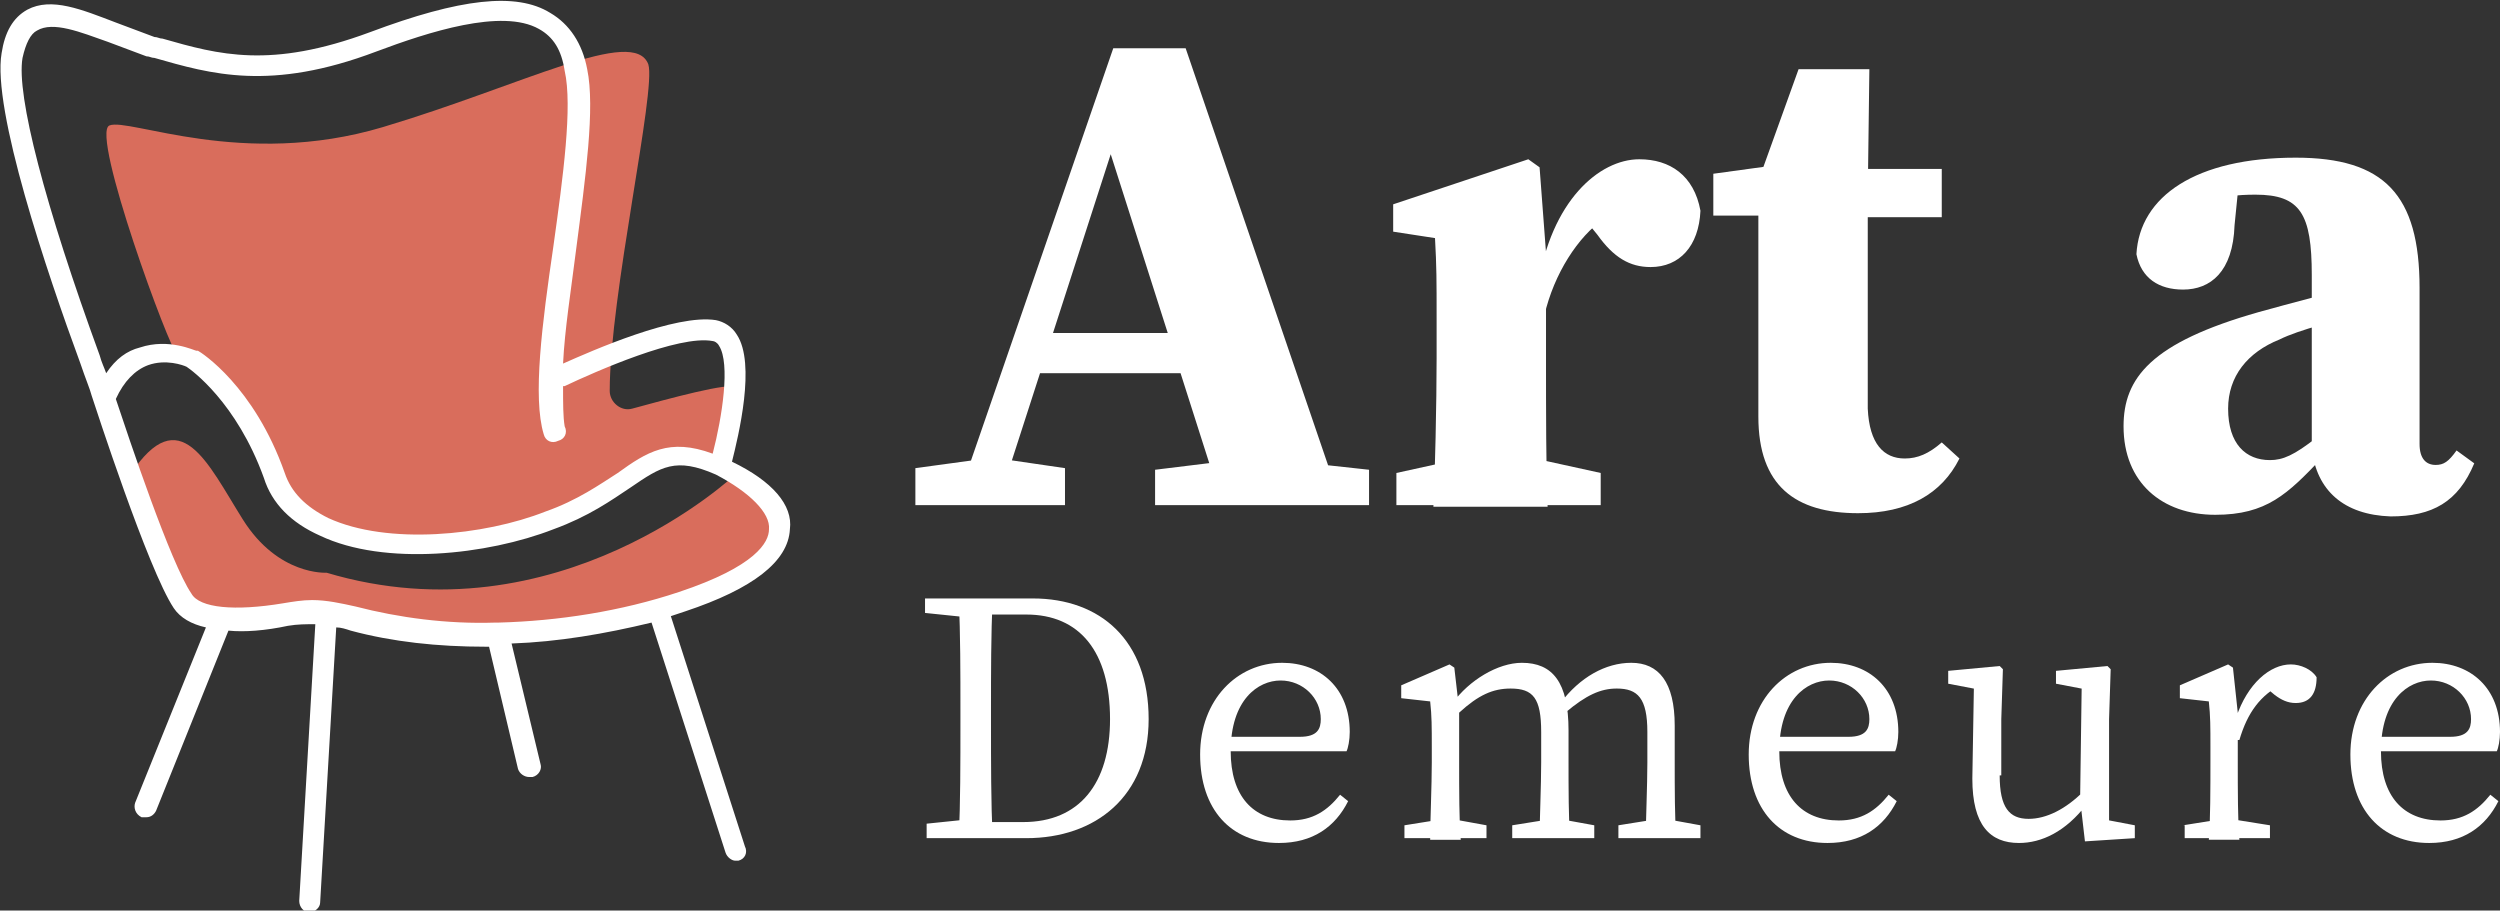<?xml version="1.0" encoding="utf-8"?>
<!-- Generator: Adobe Illustrator 24.1.0, SVG Export Plug-In . SVG Version: 6.00 Build 0)  -->
<svg version="1.1" id="Layer_1" xmlns="http://www.w3.org/2000/svg" xmlns:xlink="http://www.w3.org/1999/xlink" x="0px" y="0px"
	 width="155.4px" height="56.6px" viewBox="0 0 155.4 56.6" style="enable-background:new 0 0 155.4 56.6;" xml:space="preserve">
<rect x="0" y="0" width="155.4" height="56.6" fill="#333333" stroke="none"/>
<style type="text/css">
	.st0{fill:#FFFFFF;}
	.st1{fill:#D96D5C;}
</style>
<g>
	<path class="st0" d="M56.9,29.1l4.4-0.6h0.8l4.1,0.6v2.3h-9.3V29.1z M69.2,3h4.5l9.7,28.4H76L68.6,8.2l1.6-2.2L62,31.4h-2.6L69.2,3
		z M64.5,20.7h11.7l1,2.5H63.8L64.5,20.7z M71.8,29.2l4.9-0.6h2.9l5.5,0.6v2.2H71.8V29.2z"/>
	<path class="st0" d="M89.3,22.3v-2.5c0-2.4,0-3.2-0.1-5l-2.6-0.4v-1.7L95,9.9l0.7,0.5l0.4,5.3v6.7c0,2.7,0,7.1,0.1,9.1h-7.1
		C89.2,29.5,89.3,25,89.3,22.3z M86.8,29.4l4.1-0.9h4.5l4.1,0.9v2H86.8V29.4z M93,16.6h3.2l-0.6,1.2c0.8-5.3,3.8-7.9,6.3-7.9
		c1.9,0,3.4,1,3.8,3.2c-0.1,2.2-1.3,3.5-3.1,3.5c-1.3,0-2.3-0.6-3.3-2l-1.3-1.6l1.7,0.6c-1.6,1.1-3.1,3.4-3.7,6L93,19.3V16.6z"/>
	<path class="st0" d="M118.4,28.5c0.8,0,1.5-0.3,2.3-1l1.1,1c-1.1,2.2-3.2,3.4-6.3,3.4c-3.9,0-6.2-1.7-6.2-6c0-1.5,0-2.7,0-4.3v-8.2
		h-2.8v-2.6l5.1-0.7l-2.5,1.7l2.7-7.5h4.4l-0.1,7.8v13.3C116.2,27.6,117.1,28.5,118.4,28.5z M120.7,10.5v3h-7.9v-3H120.7z"/>
	<path class="st0" d="M140.4,19.4c1.8-0.5,4.8-1.3,6.9-1.8v1.8c-2,0.5-4.4,1.1-5.6,1.7c-2,0.8-3.2,2.3-3.2,4.3
		c0,2.2,1.1,3.2,2.6,3.2c0.8,0,1.5-0.3,2.9-1.4l1.7-1.3l0.4,0.6l-1.8,2c-2.1,2.2-3.4,3.5-6.6,3.5c-3.3,0-5.7-2-5.7-5.5
		C132,23.5,133.7,21.3,140.4,19.4z M143.7,27.9V17.1c0-3.8-0.7-5-3.5-5c-1.1,0-2.2,0.1-4,0.6l3-1.7l-0.3,3c-0.1,2.9-1.5,4-3.2,4
		c-1.5,0-2.6-0.7-2.9-2.2c0.2-3.6,3.7-6,9.9-6c5.5,0,7.7,2.3,7.7,8.1v9.7c0,0.9,0.4,1.3,1,1.3c0.5,0,0.8-0.2,1.3-0.9l1.1,0.8
		c-1,2.4-2.6,3.3-5.2,3.3C145.7,32,144,30.5,143.7,27.9z"/>
</g>
<g>
	<path class="st0" d="M57.5,38.1v-0.9h3.1v1.2h-0.2L57.5,38.1z M60.7,50.9v1.2h-3.1v-0.9l2.9-0.3H60.7z M59.7,44.1
		c0-2.3,0-4.6-0.1-6.9h2.1c-0.1,2.3-0.1,4.6-0.1,6.9v0.8c0,2.6,0,4.9,0.1,7.2h-2.1c0.1-2.3,0.1-4.6,0.1-7.2V44.1z M60.7,51.1h2.9
		c3.5,0,5.4-2.4,5.4-6.4c0-4.2-1.9-6.5-5.2-6.5h-3.1v-1h3.5c4.2,0,7.2,2.6,7.2,7.5c0,4.8-3.3,7.4-7.6,7.4h-3V51.1z"/>
	<path class="st0" d="M83.9,45.5c0,0.5-0.1,1-0.2,1.2h-8.2v-0.9h5.3c1.1,0,1.3-0.5,1.3-1.1c0-1.3-1.1-2.4-2.5-2.4
		c-1.4,0-3.1,1.2-3.1,4.4c0,2.8,1.4,4.3,3.7,4.3c1.4,0,2.3-0.6,3.1-1.6l0.5,0.4c-0.8,1.6-2.2,2.6-4.3,2.6c-3,0-4.9-2.1-4.9-5.5
		c0-3.4,2.3-5.7,5.1-5.7C82.1,41.2,83.9,42.8,83.9,45.5z"/>
	<path class="st0" d="M88.9,52.1c0-1,0.1-3.3,0.1-4.7v-1c0-1.2,0-1.9-0.1-2.8l-1.8-0.2v-0.8l3-1.3l0.3,0.2l0.3,2.6v3.4
		c0,1.4,0,3.7,0.1,4.7H88.9z M92.4,51.3v0.8h-5.1v-0.8l2.5-0.4h0.4L92.4,51.3z M97.5,45.4v2c0,1.4,0,3.7,0.1,4.7h-1.9
		c0-1,0.1-3.3,0.1-4.7v-1.9c0-2.1-0.5-2.7-1.9-2.7c-1.1,0-2,0.4-3.2,1.5h-0.5v-1h1.1l-1,0.4c1-1.4,2.8-2.5,4.3-2.5
		C96.5,41.2,97.5,42.4,97.5,45.4z M96.9,50.9l2.2,0.4v0.8H94v-0.8l2.5-0.4H96.9z M104.1,45.1v2.3c0,1.4,0,3.7,0.1,4.7h-1.9
		c0-1,0.1-3.3,0.1-4.7v-1.9c0-2.1-0.6-2.7-1.9-2.7c-1,0-1.9,0.4-3.2,1.5h-0.5v-0.8h1.2l-1,0.2c1.2-1.6,2.8-2.5,4.4-2.5
		C103.1,41.2,104.1,42.4,104.1,45.1z M103.5,50.9l2.2,0.4v0.8h-5.1v-0.8l2.5-0.4H103.5z"/>
	<path class="st0" d="M118,45.5c0,0.5-0.1,1-0.2,1.2h-8.2v-0.9h5.3c1.1,0,1.3-0.5,1.3-1.1c0-1.3-1.1-2.4-2.5-2.4
		c-1.4,0-3.1,1.2-3.1,4.4c0,2.8,1.4,4.3,3.7,4.3c1.4,0,2.3-0.6,3.1-1.6l0.5,0.4c-0.8,1.6-2.2,2.6-4.3,2.6c-3,0-4.9-2.1-4.9-5.5
		c0-3.4,2.3-5.7,5.1-5.7C116.2,41.2,118,42.8,118,45.5z"/>
	<path class="st0" d="M124.3,48.2c0,2,0.6,2.7,1.8,2.7c1.1,0,2.3-0.6,3.4-1.7h0.5v1.1h-1.1l0.8-0.3c-1.3,1.7-2.8,2.4-4.2,2.4
		c-1.8,0-2.9-1.1-2.9-4l0.1-5.9l0.5,0.4l-2.1-0.4v-0.8l3.2-0.3l0.2,0.2l-0.1,3.1V48.2z M129.6,52.3l-0.3-2.6l0.1-7.2l0.5,0.4
		l-2.1-0.4v-0.8l3.2-0.3l0.2,0.2l-0.1,3.1v6.7l-0.5-0.5l2.1,0.4v0.8L129.6,52.3z"/>
	<path class="st0" d="M137.4,47.4v-1c0-1.2,0-1.9-0.1-2.8l-1.8-0.2v-0.8l3-1.3l0.3,0.2l0.3,2.8v3.2c0,1.4,0,3.7,0.1,4.7h-1.9
		C137.4,51.1,137.4,48.8,137.4,47.4z M135.7,51.3l2.5-0.4h0.4l2.5,0.4v0.8h-5.3V51.3z M138.3,44.4h1.3l-0.6,0.2
		c0.7-2.1,2.1-3.3,3.4-3.3c0.6,0,1.3,0.3,1.6,0.8c0,1-0.4,1.6-1.3,1.6c-0.5,0-0.9-0.2-1.3-0.5l-0.6-0.5l1.1-0.2
		c-1.4,0.7-2.2,1.8-2.7,3.5h-0.8V44.4z"/>
	<path class="st0" d="M155.4,45.5c0,0.5-0.1,1-0.2,1.2h-8.2v-0.9h5.3c1.1,0,1.3-0.5,1.3-1.1c0-1.3-1.1-2.4-2.5-2.4
		c-1.4,0-3.1,1.2-3.1,4.4c0,2.8,1.4,4.3,3.7,4.3c1.4,0,2.3-0.6,3.1-1.6l0.5,0.4c-0.8,1.6-2.2,2.6-4.3,2.6c-3,0-4.9-2.1-4.9-5.5
		c0-3.4,2.3-5.7,5.1-5.7C153.6,41.2,155.4,42.8,155.4,45.5z"/>
</g>
<g>
	<g>
		<g>
			<path class="st1" d="M45.7,29.5c0,0-11,10.4-25.4,6.1c0,0-3,0.2-5.2-3.3c-2.2-3.5-3.9-7.5-7-2.8c0,0,2.8,8.2,4.2,8.6
				c1.4,0.4,6.9-0.6,8,0c1.1,0.6,10.6,1.7,15,1.3c4.5-0.4,12.2-3.3,12.8-6C48.7,30.7,45.7,29.5,45.7,29.5z"/>
		</g>
		<g>
			<path class="st1" d="M11,22C10.6,21.9,5.6,8.3,6.8,7.8c1.2-0.5,8.3,2.7,17,0.1S39.4,1.6,40.3,4c0.5,1.6-2.4,14.4-2.4,20.3
				c0,0.7,0.7,1.3,1.4,1.1c2.2-0.6,6.2-1.7,6.4-1.3c0.3,0.5-0.9,5.2-0.9,5.2s-2.6-2.2-5.3,0c-2.7,2.2-6.8,3.9-12.4,4.5
				c-5.6,0.5-8.3-1-9.9-3.7C15.7,27.4,14.2,22.6,11,22z"/>
		</g>
		<g>
			<path class="st0" d="M45.5,28.7c0.4-1.6,1.5-6.1,0.3-7.9c-0.3-0.5-0.8-0.8-1.3-0.9c-2.5-0.4-7.7,1.9-9.5,2.7
				c0.1-2.1,0.5-4.6,0.8-7c0.6-4.6,1.2-8.9,0.7-11.3c-0.3-1.6-1.1-2.8-2.3-3.5C32.1-0.5,28.6-0.1,23,2c-6.2,2.3-9.4,1.4-12.9,0.4
				c-0.2,0-0.3-0.1-0.5-0.1C8.8,2,8,1.7,7.2,1.4C5.1,0.6,3.2-0.2,1.7,0.6C0.8,1.1,0.3,2,0.1,3.3c-0.6,3.5,2.8,13.6,4.9,19.3
				c0.3,0.9,0.6,1.6,0.7,2c0.2,0.6,3.5,10.8,5.1,13.2c0.4,0.6,1.1,1,2,1.2L8.4,49.9c-0.1,0.3,0,0.7,0.4,0.9c0.1,0,0.2,0,0.3,0
				c0.3,0,0.5-0.2,0.6-0.4l4.5-11.2c1,0.1,2.3,0,3.7-0.3c0.6-0.1,1.1-0.1,1.7-0.1l-1,17.2c0,0.4,0.3,0.7,0.6,0.7c0,0,0,0,0,0
				c0.4,0,0.7-0.3,0.7-0.6l1-17.1c0.3,0,0.6,0.1,0.9,0.2c2.6,0.7,5.4,1,8.4,1c0.1,0,0.2,0,0.2,0l1.8,7.6c0.1,0.3,0.4,0.5,0.7,0.5
				c0.1,0,0.1,0,0.2,0c0.4-0.1,0.6-0.5,0.5-0.8L31.8,40c2.9-0.1,5.8-0.6,8.7-1.3l4.6,14.3c0.1,0.3,0.4,0.5,0.6,0.5
				c0.1,0,0.1,0,0.2,0c0.4-0.1,0.6-0.5,0.4-0.9l-4.6-14.3c0.3-0.1,0.6-0.2,0.9-0.3c4.2-1.4,6.4-3.1,6.5-5.1
				C49.3,31.4,48,29.9,45.5,28.7z M6.6,23.2c-0.1-0.3-0.3-0.7-0.4-1.1C2.8,12.8,1,5.9,1.4,3.6c0.2-0.9,0.5-1.5,0.9-1.7
				C3.3,1.3,5,2,6.7,2.6c0.8,0.3,1.6,0.6,2.4,0.9c0.2,0,0.3,0.1,0.5,0.1c3.5,1,7.2,2.1,13.8-0.4c3.2-1.2,7.8-2.7,10.1-1.4
				c0.9,0.5,1.4,1.3,1.6,2.6c0.5,2.2-0.1,6.6-0.7,10.9c-0.7,4.8-1.3,9.4-0.6,11.7c0.1,0.4,0.5,0.6,0.9,0.4c0.4-0.1,0.6-0.5,0.4-0.9
				C35,25.9,35,25.1,35,24c0,0,0.1,0,0.1,0c1.9-0.9,7.1-3.2,9.2-2.8c0.1,0,0.3,0.1,0.4,0.3c0.7,1.1,0.2,4.4-0.4,6.7
				c-2.7-1-4.1-0.1-5.9,1.2c-1.1,0.7-2.5,1.7-4.5,2.4c-3.8,1.5-9.8,2.1-13.5,0.4c-1.4-0.7-2.3-1.6-2.7-2.8c-1.9-5.4-5.2-7.5-5.4-7.6
				l-0.1,0c-0.1,0-1.7-0.8-3.5-0.2C7.9,21.8,7.2,22.3,6.6,23.2z M47.8,32.9c0,0.8-0.8,2.3-5.6,3.9c-3.6,1.2-7.5,1.8-11.2,1.9
				c-0.1,0-0.1,0-0.2,0c-3,0.1-6-0.3-8.7-1c-0.9-0.2-1.8-0.4-2.7-0.4c-0.6,0-1.2,0.1-1.8,0.2c-3,0.5-5.2,0.3-5.7-0.6
				c-1.3-1.9-3.9-9.7-4.7-12.1c0.5-1.1,1.2-1.8,2-2.1c1.1-0.4,2.2,0,2.4,0.1c0.3,0.2,3.1,2.2,4.8,6.9c0.5,1.6,1.7,2.8,3.5,3.6
				c4,1.9,10.4,1.2,14.5-0.4c2.2-0.8,3.6-1.8,4.8-2.6c1.9-1.3,2.8-1.9,5.3-0.8C46.6,30.6,47.9,31.9,47.8,32.9z"/>
		</g>
	</g>
</g>
</svg>
